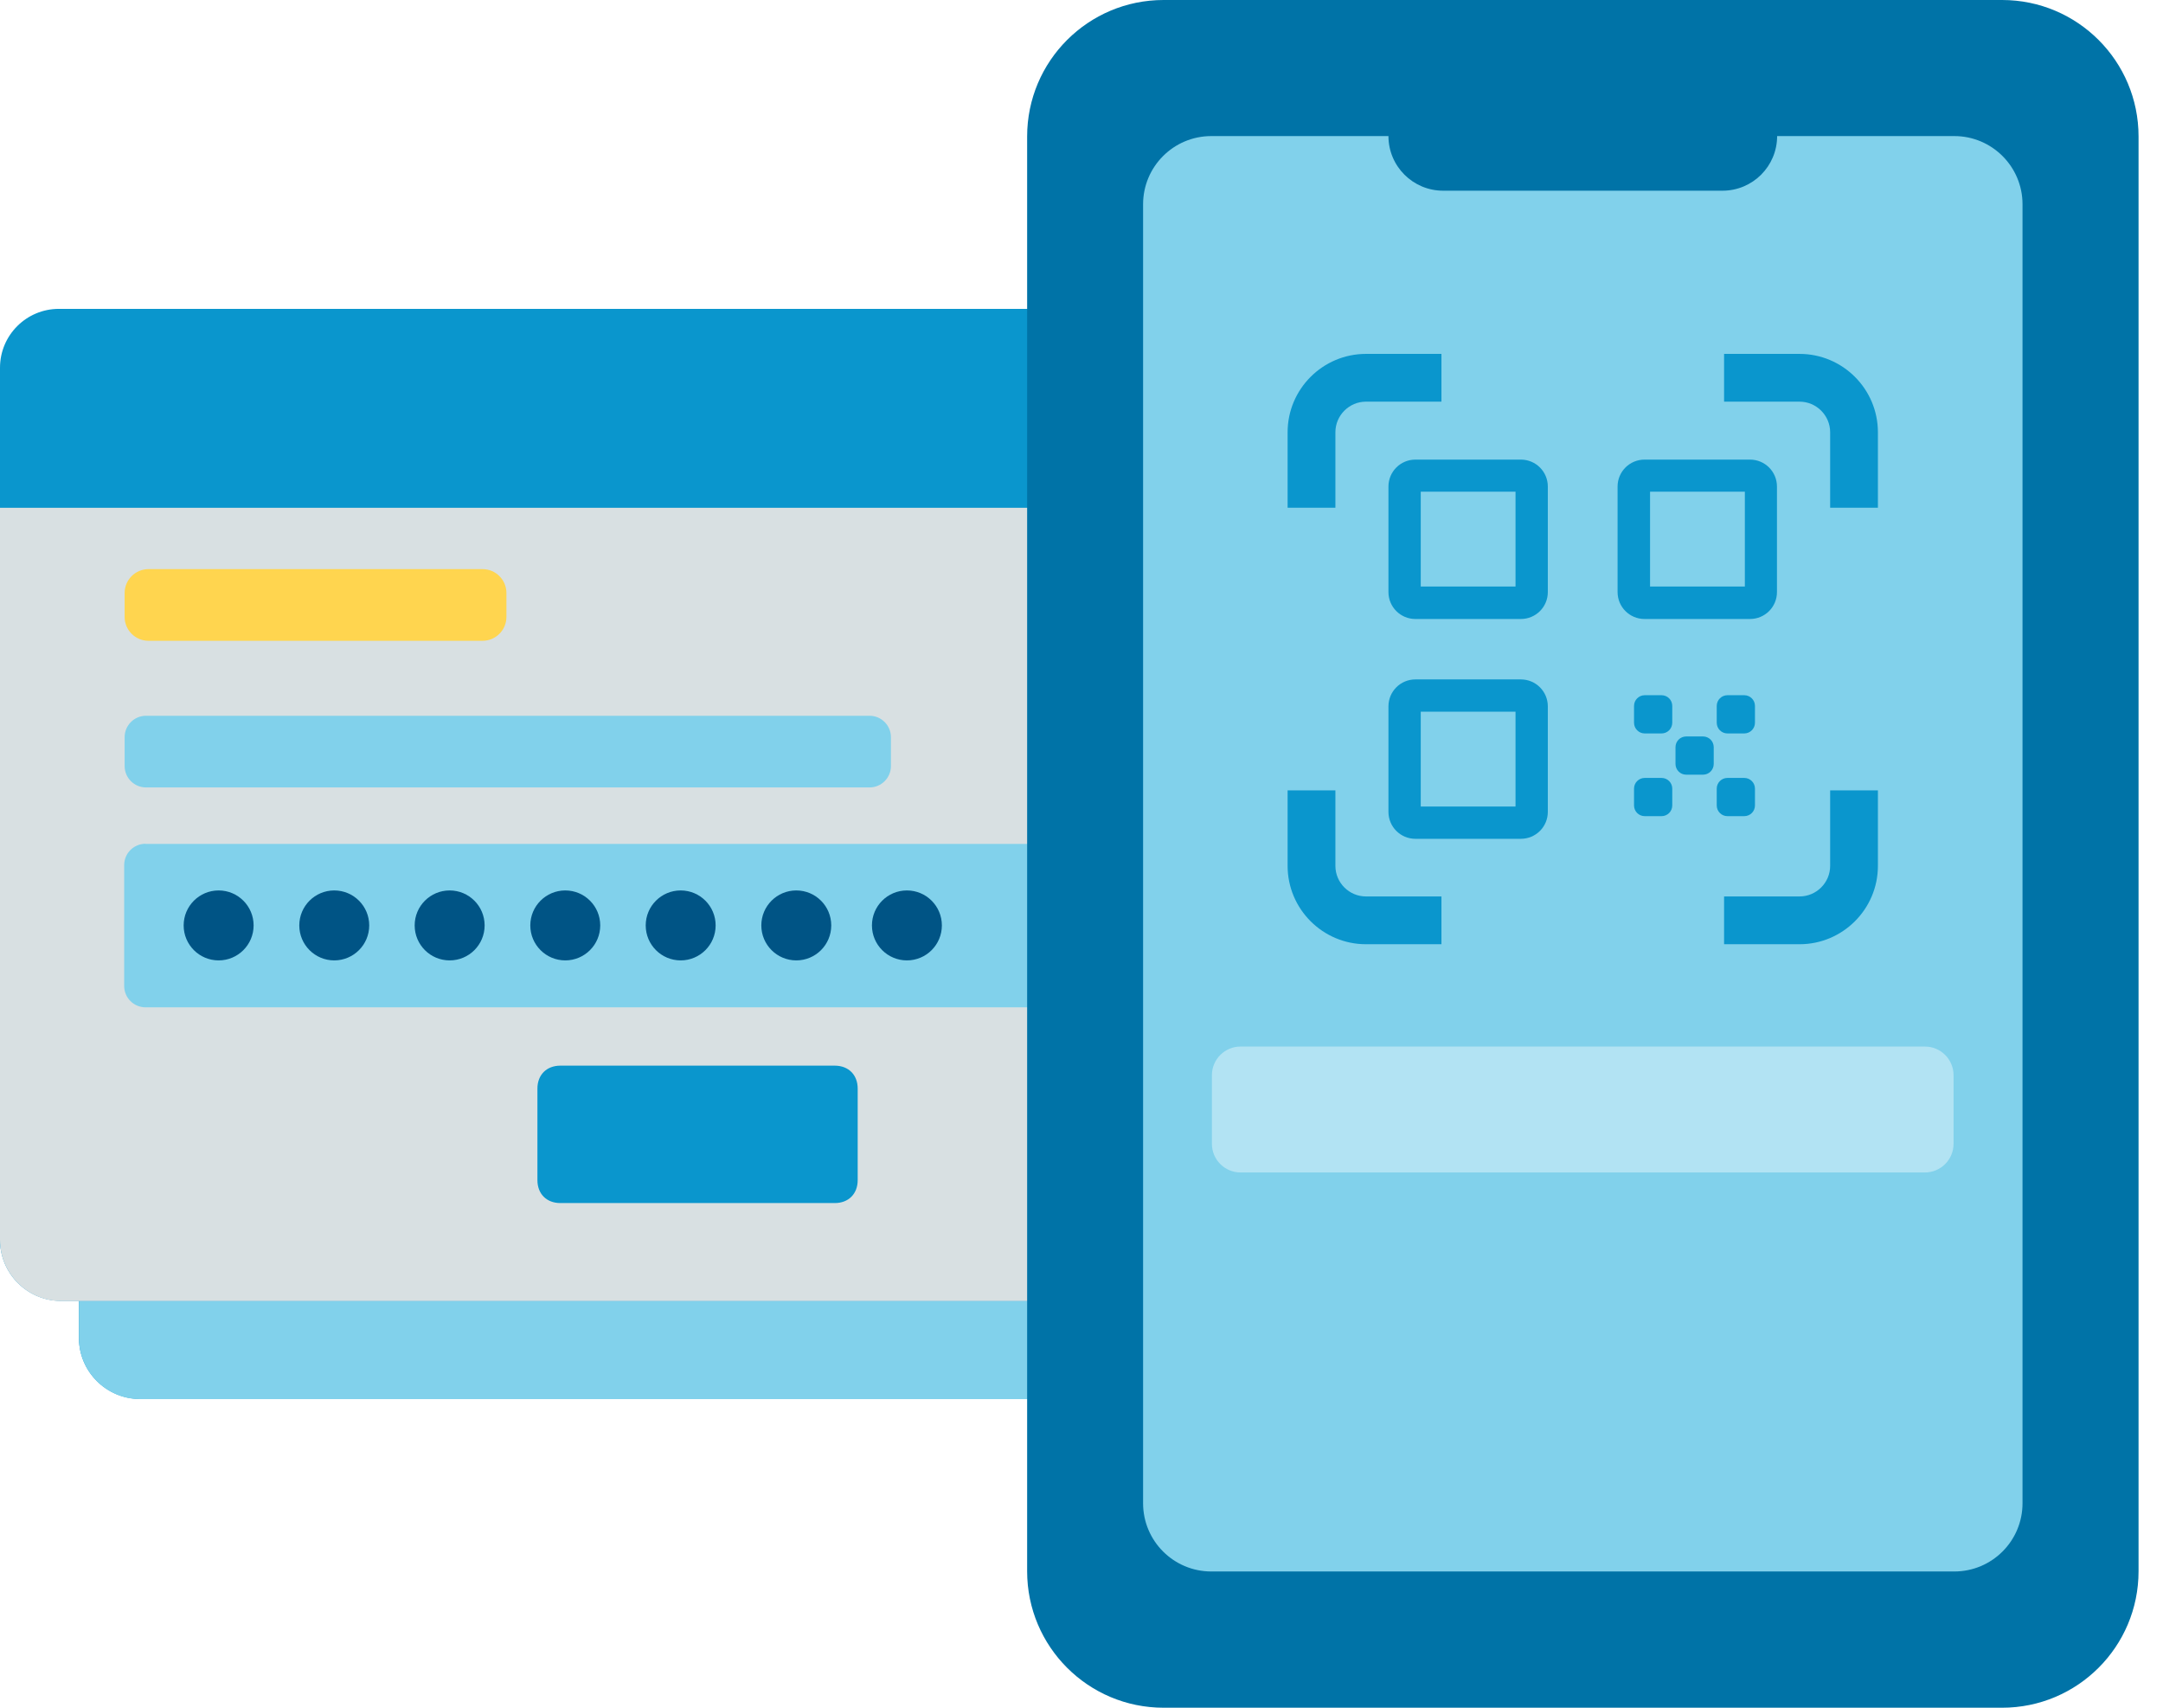 <svg width="76" height="60" viewBox="0 0 76 60" fill="none" xmlns="http://www.w3.org/2000/svg">
<g clip-path="url(#clip0_4763_18318)">
<path d="M4.848 14.297H49.714C50.855 14.297 51.782 15.223 51.782 16.365V47.003C51.782 48.184 50.822 49.151 49.633 49.151H4.922C3.74 49.151 2.773 48.191 2.773 47.003V16.365C2.773 15.223 3.7 14.297 4.841 14.297H4.848Z" fill="#0A96CD"/>
<path d="M2.773 21.957H51.782V47.008C51.782 48.19 50.822 49.157 49.633 49.157H4.922C3.74 49.157 2.773 48.197 2.773 47.008V21.957Z" fill="#81D1EB"/>
<path d="M46.713 17.352C47.18 17.352 47.559 16.973 47.559 16.506C47.559 16.039 47.18 15.66 46.713 15.66C46.246 15.66 45.867 16.039 45.867 16.506C45.867 16.973 46.246 17.352 46.713 17.352Z" fill="#D8E0E2"/>
<path d="M43.334 17.352C43.801 17.352 44.18 16.973 44.18 16.506C44.18 16.039 43.801 15.66 43.334 15.66C42.867 15.66 42.488 16.039 42.488 16.506C42.488 16.973 42.867 17.352 43.334 17.352Z" fill="#D8E0E2"/>
<path d="M39.952 17.352C40.419 17.352 40.797 16.973 40.797 16.506C40.797 16.039 40.419 15.66 39.952 15.66C39.484 15.66 39.105 16.039 39.105 16.506C39.105 16.973 39.484 17.352 39.952 17.352Z" fill="#D8E0E2"/>
<path d="M2.068 10.852H46.934C48.075 10.852 49.002 11.778 49.002 12.92V43.557C49.002 44.739 48.042 45.706 46.853 45.706H2.149C0.96 45.706 0 44.746 0 43.557V12.92C0 11.778 0.927 10.852 2.068 10.852Z" fill="#0A96CD"/>
<path d="M0 17.84H49.008V43.563C49.008 44.745 48.048 45.711 46.86 45.711H2.149C0.967 45.711 0 44.751 0 43.563V17.84Z" fill="#D8E0E2"/>
<path d="M30.552 25.148H5.131C4.716 25.148 4.379 25.485 4.379 25.901V26.914C4.379 27.33 4.716 27.666 5.131 27.666H30.552C30.967 27.666 31.304 27.33 31.304 26.914V25.901C31.304 25.485 30.967 25.148 30.552 25.148Z" fill="#81D1EB"/>
<path d="M16.955 19.996H5.218C4.755 19.996 4.379 20.372 4.379 20.835V21.675C4.379 22.138 4.755 22.514 5.218 22.514H16.955C17.419 22.514 17.794 22.138 17.794 21.675V20.835C17.794 20.372 17.419 19.996 16.955 19.996Z" fill="#FFD54F"/>
<path d="M5.115 29.651H36.975V35.392H5.115C4.699 35.392 4.363 35.056 4.363 34.64V30.396C4.363 29.98 4.699 29.645 5.115 29.645V29.651Z" fill="#81D1EB"/>
<path d="M7.682 33.743C8.36 33.743 8.911 33.193 8.911 32.514C8.911 31.835 8.36 31.285 7.682 31.285C7.003 31.285 6.453 31.835 6.453 32.514C6.453 33.193 7.003 33.743 7.682 33.743Z" fill="#005485"/>
<path d="M11.744 33.743C12.423 33.743 12.973 33.193 12.973 32.514C12.973 31.835 12.423 31.285 11.744 31.285C11.066 31.285 10.516 31.835 10.516 32.514C10.516 33.193 11.066 33.743 11.744 33.743Z" fill="#005485"/>
<path d="M15.799 33.743C16.478 33.743 17.028 33.193 17.028 32.514C17.028 31.835 16.478 31.285 15.799 31.285C15.12 31.285 14.57 31.835 14.57 32.514C14.57 33.193 15.12 33.743 15.799 33.743Z" fill="#005485"/>
<path d="M19.862 33.743C20.54 33.743 21.09 33.193 21.09 32.514C21.09 31.835 20.54 31.285 19.862 31.285C19.183 31.285 18.633 31.835 18.633 32.514C18.633 33.193 19.183 33.743 19.862 33.743Z" fill="#005485"/>
<path d="M23.916 33.743C24.595 33.743 25.145 33.193 25.145 32.514C25.145 31.835 24.595 31.285 23.916 31.285C23.238 31.285 22.688 31.835 22.688 32.514C22.688 33.193 23.238 33.743 23.916 33.743Z" fill="#005485"/>
<path d="M27.979 33.743C28.657 33.743 29.207 33.193 29.207 32.514C29.207 31.835 28.657 31.285 27.979 31.285C27.3 31.285 26.75 31.835 26.75 32.514C26.75 33.193 27.3 33.743 27.979 33.743Z" fill="#005485"/>
<path d="M31.866 33.743C32.544 33.743 33.094 33.193 33.094 32.514C33.094 31.835 32.544 31.285 31.866 31.285C31.187 31.285 30.637 31.835 30.637 32.514C30.637 33.193 31.187 33.743 31.866 33.743Z" fill="#005485"/>
<path d="M29.33 42.269H19.689C19.205 42.269 18.883 41.947 18.883 41.463V38.247C18.883 37.764 19.205 37.441 19.689 37.441H29.33C29.814 37.441 30.136 37.764 30.136 38.247V41.463C30.136 41.947 29.814 42.269 29.33 42.269Z" fill="#0A96CD"/>
<path d="M46.115 15.871C46.531 15.871 46.867 15.534 46.867 15.119C46.867 14.704 46.531 14.367 46.115 14.367C45.7 14.367 45.363 14.704 45.363 15.119C45.363 15.534 45.7 15.871 46.115 15.871Z" fill="#D8E0E2"/>
<path d="M43.092 15.871C43.507 15.871 43.844 15.534 43.844 15.119C43.844 14.704 43.507 14.367 43.092 14.367C42.676 14.367 42.34 14.704 42.34 15.119C42.34 15.534 42.676 15.871 43.092 15.871Z" fill="#D8E0E2"/>
<path d="M40.08 15.871C40.495 15.871 40.832 15.534 40.832 15.119C40.832 14.704 40.495 14.367 40.08 14.367C39.665 14.367 39.328 14.704 39.328 15.119C39.328 15.534 39.665 15.871 40.08 15.871Z" fill="#D8E0E2"/>
<path d="M70.347 0H40.884C38.236 0 36.09 2.146 36.09 4.794V55.206C36.09 57.854 38.236 60 40.884 60H70.347C72.995 60 75.141 57.854 75.141 55.206V4.794C75.141 2.146 72.995 0 70.347 0Z" fill="#0073A7"/>
<path d="M68.667 4.781H42.561C41.237 4.781 40.164 5.854 40.164 7.178V52.816C40.164 54.14 41.237 55.213 42.561 55.213H68.667C69.991 55.213 71.064 54.14 71.064 52.816V7.178C71.064 5.854 69.991 4.781 68.667 4.781Z" fill="#81D1EB"/>
<path d="M60.522 6.7H50.706C49.645 6.7 48.785 5.841 48.785 4.78C48.785 3.719 49.645 2.859 50.706 2.859H60.522C61.583 2.859 62.442 3.719 62.442 4.78C62.442 5.841 61.583 6.7 60.522 6.7Z" fill="#0073A7"/>
<path d="M63.23 14.112C63.821 14.112 64.305 14.596 64.305 15.187V17.839H65.983V15.187C65.983 13.669 64.748 12.434 63.23 12.434H60.578V14.112H63.23Z" fill="#0A96CD"/>
<path d="M46.921 15.187C46.921 14.596 47.404 14.112 47.995 14.112H50.647V12.434H47.995C46.478 12.434 45.242 13.669 45.242 15.187V17.839H46.921V15.187Z" fill="#0A96CD"/>
<path d="M64.305 30.422C64.305 31.013 63.821 31.496 63.23 31.496H60.578V33.175H63.23C64.748 33.175 65.983 31.939 65.983 30.422V27.77H64.305V30.422Z" fill="#0A96CD"/>
<path d="M47.995 31.496C47.404 31.496 46.921 31.013 46.921 30.422V27.77H45.242V30.422C45.242 31.939 46.478 33.175 47.995 33.175H50.647V31.496H47.995Z" fill="#0A96CD"/>
<path d="M53.438 21.748H49.732C49.208 21.748 48.785 21.325 48.785 20.802V17.095C48.785 16.571 49.208 16.148 49.732 16.148H53.438C53.962 16.148 54.385 16.571 54.385 17.095V20.802C54.385 21.325 53.962 21.748 53.438 21.748ZM49.92 20.607H53.25V17.276H49.92V20.607Z" fill="#0A96CD"/>
<path d="M61.489 21.748H57.783C57.259 21.748 56.836 21.325 56.836 20.802V17.095C56.836 16.571 57.259 16.148 57.783 16.148H61.489C62.013 16.148 62.436 16.571 62.436 17.095V20.802C62.436 21.325 62.013 21.748 61.489 21.748ZM57.977 20.607H61.308V17.276H57.977V20.607Z" fill="#0A96CD"/>
<path d="M53.438 29.471H49.732C49.208 29.471 48.785 29.048 48.785 28.524V24.818C48.785 24.294 49.208 23.871 49.732 23.871H53.438C53.962 23.871 54.385 24.294 54.385 24.818V28.524C54.385 29.048 53.962 29.471 53.438 29.471ZM49.92 28.336H53.25V25.006H49.92V28.336Z" fill="#0A96CD"/>
<path d="M58.381 24.426H57.79C57.582 24.426 57.414 24.594 57.414 24.802V25.393C57.414 25.6 57.582 25.769 57.79 25.769H58.381C58.589 25.769 58.757 25.6 58.757 25.393V24.802C58.757 24.594 58.589 24.426 58.381 24.426Z" fill="#0A96CD"/>
<path d="M61.287 24.426H60.696C60.489 24.426 60.32 24.594 60.32 24.802V25.393C60.32 25.6 60.489 25.769 60.696 25.769H61.287C61.495 25.769 61.663 25.6 61.663 25.393V24.802C61.663 24.594 61.495 24.426 61.287 24.426Z" fill="#0A96CD"/>
<path d="M59.838 25.875H59.247C59.039 25.875 58.871 26.043 58.871 26.251V26.842C58.871 27.049 59.039 27.218 59.247 27.218H59.838C60.046 27.218 60.214 27.049 60.214 26.842V26.251C60.214 26.043 60.046 25.875 59.838 25.875Z" fill="#0A96CD"/>
<path d="M58.381 27.332H57.79C57.582 27.332 57.414 27.5 57.414 27.708V28.299C57.414 28.507 57.582 28.675 57.79 28.675H58.381C58.589 28.675 58.757 28.507 58.757 28.299V27.708C58.757 27.5 58.589 27.332 58.381 27.332Z" fill="#0A96CD"/>
<path d="M61.287 27.332H60.696C60.489 27.332 60.32 27.5 60.32 27.708V28.299C60.32 28.507 60.489 28.675 60.696 28.675H61.287C61.495 28.675 61.663 28.507 61.663 28.299V27.708C61.663 27.5 61.495 27.332 61.287 27.332Z" fill="#0A96CD"/>
<path d="M67.633 36.77H43.589C43.033 36.77 42.582 37.221 42.582 37.777V40.187C42.582 40.743 43.033 41.194 43.589 41.194H67.633C68.19 41.194 68.641 40.743 68.641 40.187V37.777C68.641 37.221 68.19 36.77 67.633 36.77Z" fill="#B2E3F3"/>
</g>
<defs>
<clipPath id="clip0_4763_18318">
<rect width="75.141" height="60" fill="white"/>
</clipPath>
</defs>
</svg>
